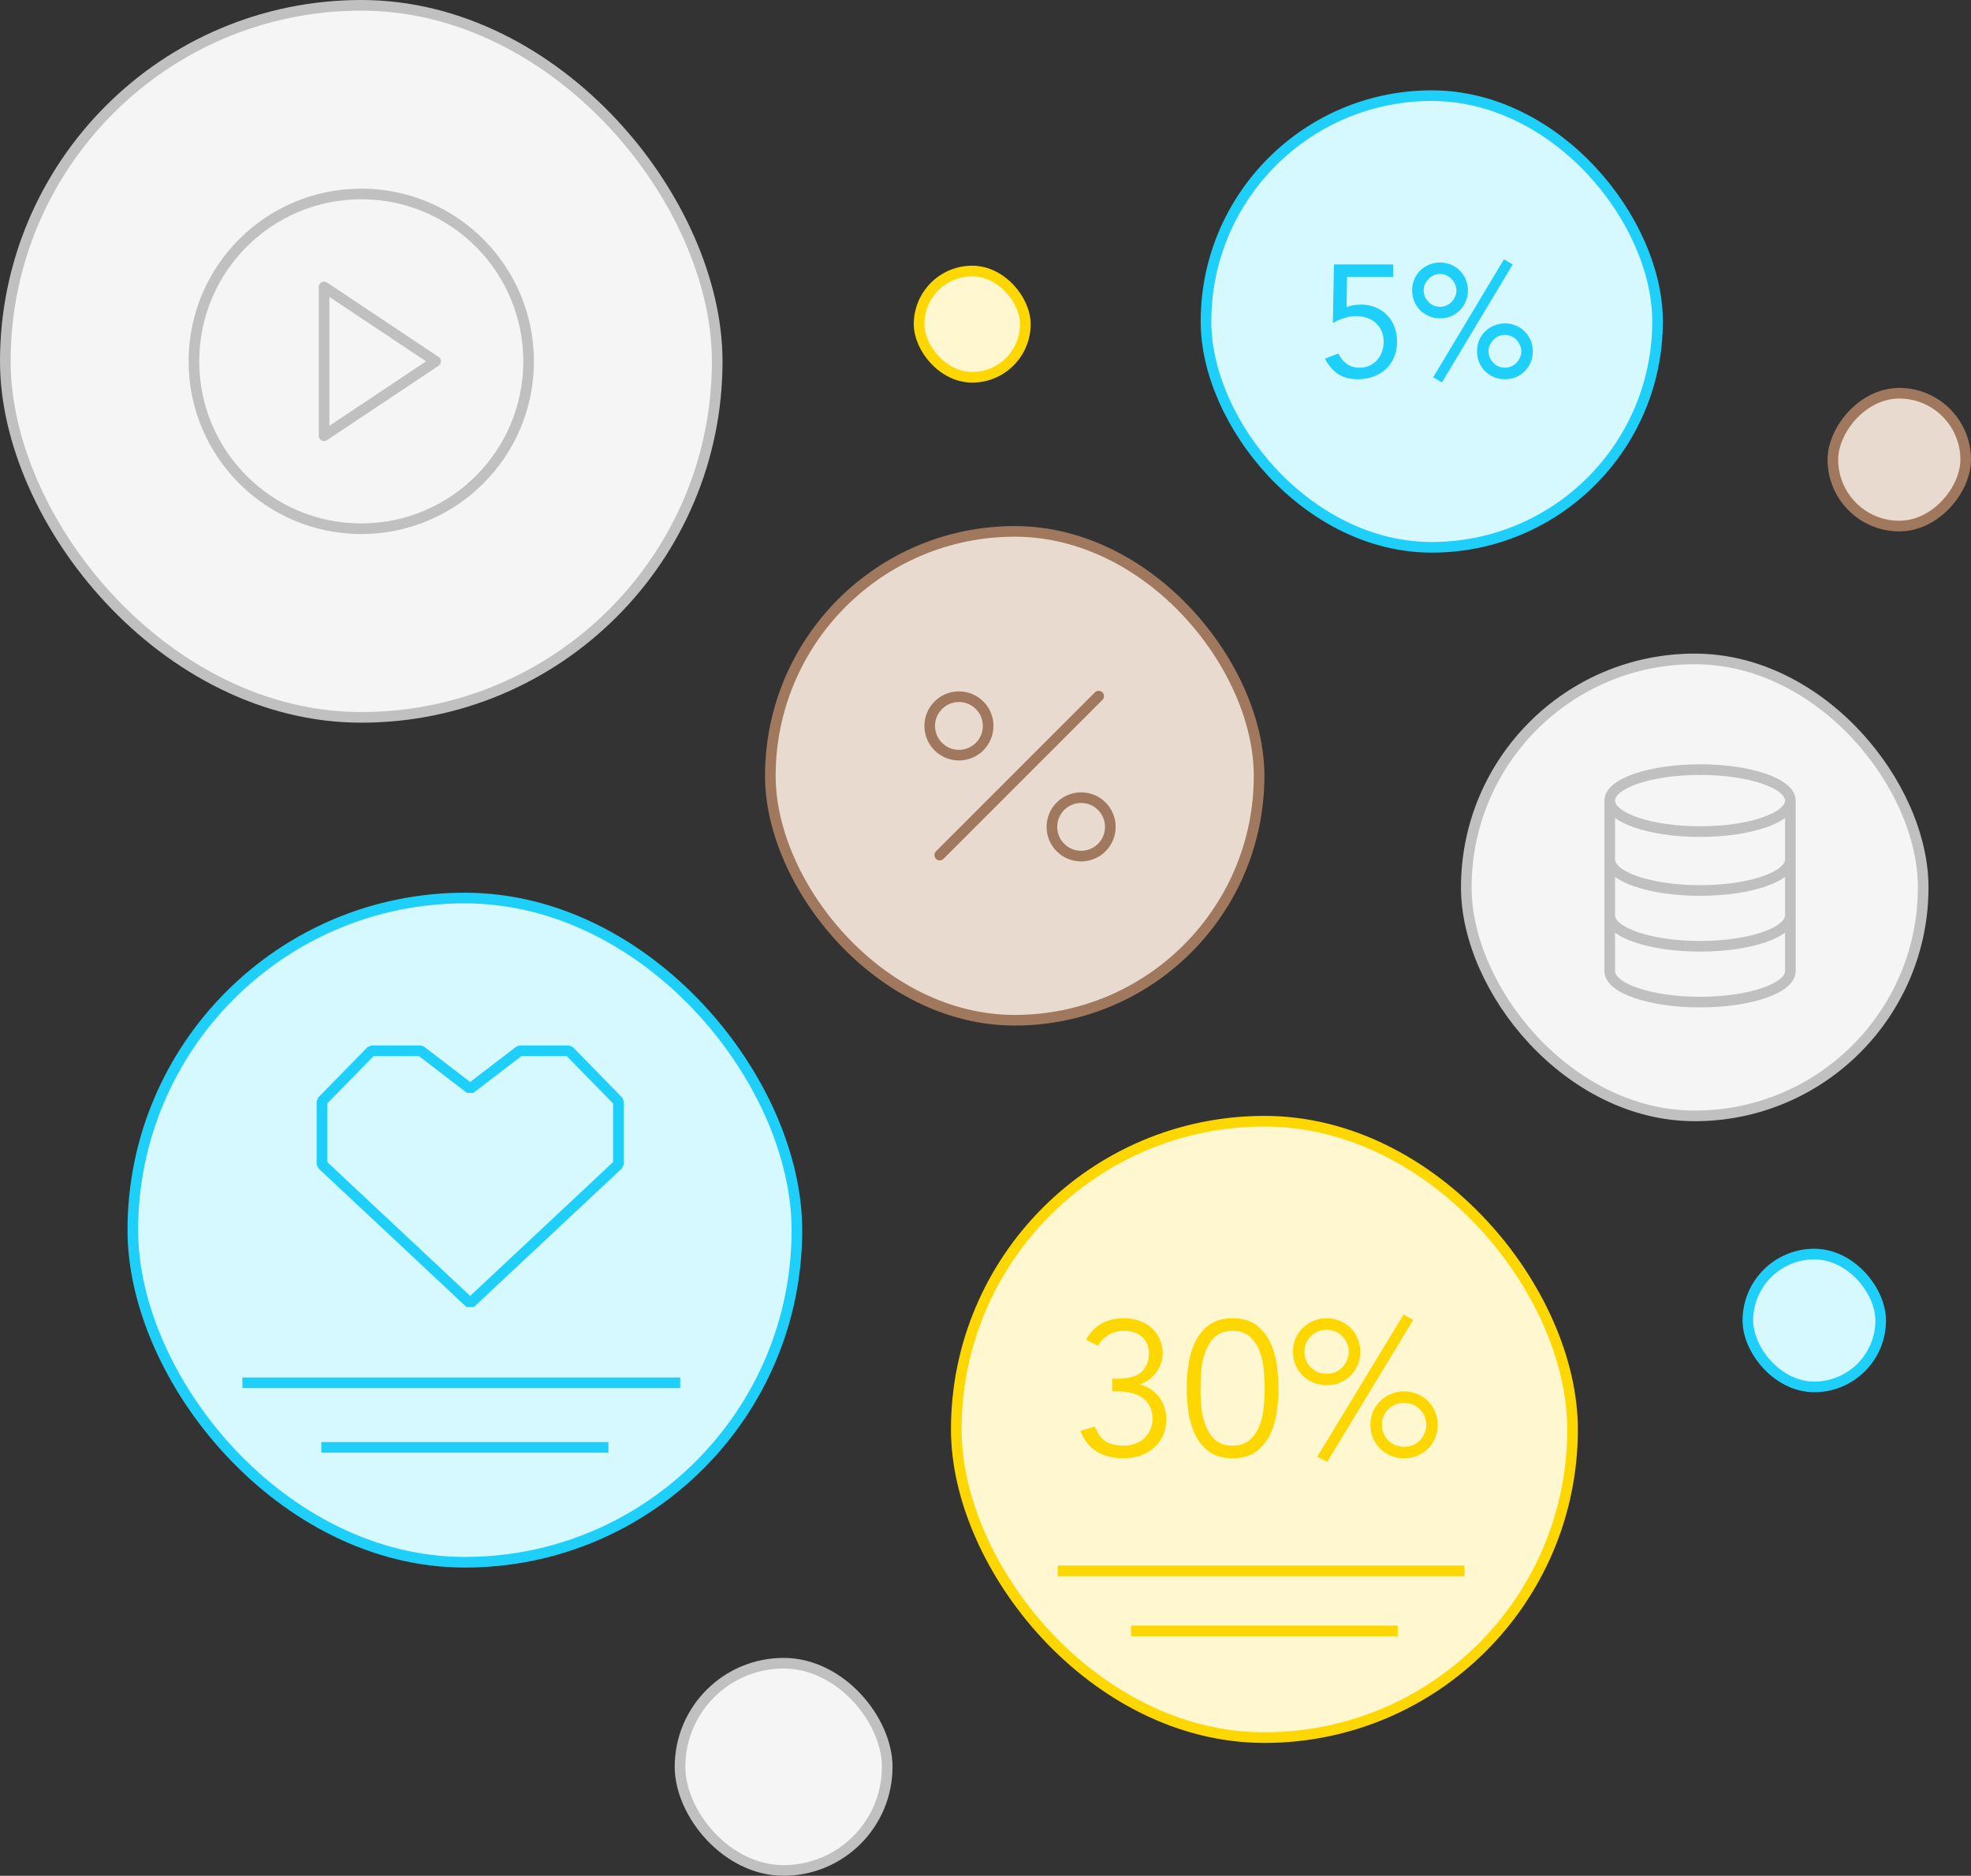 <svg width="371" height="353" viewBox="0 0 371 353" fill="none" xmlns="http://www.w3.org/2000/svg">
<rect x="0" y="0" width="371" height="353" fill="#333333" stroke="none"/>
<rect opacity="1.48" x="145" y="100" width="92" height="92" rx="46" fill="#E9DAD0" stroke="#A0785D" stroke-width="2"/>
<rect opacity="1.48" x="-1" y="1" width="25" height="25" rx="12.5" transform="matrix(-1 0 0 1 369 73)" fill="#E9DAD0" stroke="#A0785D" stroke-width="2"/>
<path d="M176.889 160.918L206.807 131" stroke="#A0785D" stroke-width="2" stroke-linecap="round" stroke-linejoin="round"/>
<path fill-rule="evenodd" clip-rule="evenodd" d="M186 136.611C186 139.649 183.538 142.111 180.5 142.111C177.462 142.111 175 139.649 175 136.611C175 133.574 177.462 131.111 180.5 131.111C183.538 131.111 186 133.574 186 136.611Z" stroke="#A0785D" stroke-width="2" stroke-linecap="round" stroke-linejoin="round"/>
<path fill-rule="evenodd" clip-rule="evenodd" d="M209 155.611C209 158.649 206.538 161.111 203.5 161.111C200.462 161.111 198 158.649 198 155.611C198 152.574 200.462 150.111 203.5 150.111C206.538 150.111 209 152.574 209 155.611Z" stroke="#A0785D" stroke-width="2" stroke-linecap="round" stroke-linejoin="round"/>
<rect opacity="1.48" x="1" y="1" width="134" height="134" rx="67" fill="#F5F5F5" stroke="#C0C0C0" stroke-width="2"/>
<rect opacity="1.48" x="128" y="313" width="39" height="39" rx="19.5" fill="#F5F5F5" stroke="#C0C0C0" stroke-width="2"/>
<rect opacity="1.48" x="276" y="124" width="86" height="86" rx="43" fill="#F5F5F5" stroke="#C0C0C0" stroke-width="2"/>
<path opacity="0.01" fill-rule="evenodd" clip-rule="evenodd" d="M294.5 193.25H345.5V140.75H294.5V193.25Z" fill="#F5F5F5"/>
<path fill-rule="evenodd" clip-rule="evenodd" d="M337 182.75C337 185.972 329.387 188.583 320 188.583C310.613 188.583 303 185.972 303 182.75V172.833H337V182.75Z" fill="#F5F5F5"/>
<path fill-rule="evenodd" clip-rule="evenodd" d="M337 182.75C337 185.972 329.387 188.583 320 188.583C310.613 188.583 303 185.972 303 182.75V172.833H337V182.75Z" fill="#F5F5F5" stroke="#C0C0C0" stroke-width="2" stroke-linecap="round" stroke-linejoin="round"/>
<path fill-rule="evenodd" clip-rule="evenodd" d="M337 172.25C337 175.472 329.387 178.083 320 178.083C310.613 178.083 303 175.472 303 172.25V162.333H337V172.25Z" fill="#F5F5F5"/>
<path fill-rule="evenodd" clip-rule="evenodd" d="M337 172.25C337 175.472 329.387 178.083 320 178.083C310.613 178.083 303 175.472 303 172.25V162.333H337V172.25Z" fill="#F5F5F5" stroke="#C0C0C0" stroke-width="2" stroke-linecap="round" stroke-linejoin="round"/>
<path fill-rule="evenodd" clip-rule="evenodd" d="M337 161.75C337 164.972 329.387 167.583 320 167.583C310.613 167.583 303 164.972 303 161.75V151.25H337V161.75Z" fill="#F5F5F5"/>
<path fill-rule="evenodd" clip-rule="evenodd" d="M337 161.75C337 164.972 329.387 167.583 320 167.583C310.613 167.583 303 164.972 303 161.75V151.25H337V161.75Z" fill="#F5F5F5" stroke="#C0C0C0" stroke-width="2" stroke-linecap="round" stroke-linejoin="round"/>
<path fill-rule="evenodd" clip-rule="evenodd" d="M337 150.666C337 153.888 329.387 156.499 320 156.499C310.613 156.499 303 153.888 303 150.666C303 147.445 310.613 144.834 320 144.834C329.387 144.834 337 147.445 337 150.666" fill="#F5F5F5"/>
<path fill-rule="evenodd" clip-rule="evenodd" d="M337 150.666C337 153.888 329.387 156.499 320 156.499C310.613 156.499 303 153.888 303 150.666C303 147.445 310.613 144.834 320 144.834C329.387 144.834 337 147.445 337 150.666Z" fill="#F5F5F5" stroke="#C0C0C0" stroke-width="2" stroke-linecap="round" stroke-linejoin="round"/>
<path fill-rule="evenodd" clip-rule="evenodd" d="M99.5 68C99.5 85.398 85.398 99.5 68 99.5C50.602 99.5 36.5 85.398 36.5 68C36.5 50.602 50.602 36.5 68 36.5C85.398 36.5 99.5 50.602 99.5 68Z" stroke="#C0C0C0" stroke-width="2" stroke-linecap="round" stroke-linejoin="round"/>
<path fill-rule="evenodd" clip-rule="evenodd" d="M82 68L61 82V54L82 68Z" stroke="#C0C0C0" stroke-width="2" stroke-linecap="round" stroke-linejoin="round"/>
<rect opacity="1.48" x="180" y="211" width="116" height="116" rx="58" fill="#FFF7D0" stroke="#FFD700" stroke-width="2"/>
<rect opacity="1.48" x="173" y="51" width="20" height="20" rx="10" fill="#FFF7D0" stroke="#FFD700" stroke-width="2"/>
<line x1="199.085" y1="295.617" x2="275.66" y2="295.617" stroke="#FFD700" stroke-width="2"/>
<line x1="212.894" y1="306.915" x2="263.106" y2="306.915" stroke="#FFD700" stroke-width="2"/>
<path d="M209.344 259.456H210.676C211.42 259.456 212.128 259.372 212.8 259.204C213.496 259.036 214.096 258.772 214.6 258.412C215.104 258.028 215.5 257.536 215.788 256.936C216.1 256.336 216.256 255.616 216.256 254.776C216.256 253.408 215.836 252.352 214.996 251.608C214.18 250.84 213.028 250.456 211.54 250.456C210.46 250.456 209.512 250.696 208.696 251.176C207.88 251.656 207.208 252.352 206.68 253.264L204.412 252.112C205.18 250.744 206.152 249.736 207.328 249.088C208.528 248.416 209.908 248.08 211.468 248.08C212.476 248.08 213.424 248.224 214.312 248.512C215.2 248.8 215.98 249.232 216.652 249.808C217.324 250.36 217.852 251.056 218.236 251.896C218.644 252.712 218.848 253.648 218.848 254.704C218.848 255.4 218.728 256.06 218.488 256.684C218.272 257.308 217.96 257.872 217.552 258.376C217.168 258.88 216.712 259.324 216.184 259.708C215.656 260.068 215.104 260.344 214.528 260.536L214.636 260.608C215.356 260.752 216.016 261.028 216.616 261.436C217.216 261.82 217.732 262.3 218.164 262.876C218.596 263.452 218.932 264.1 219.172 264.82C219.412 265.54 219.532 266.296 219.532 267.088C219.532 268.264 219.316 269.308 218.884 270.22C218.452 271.132 217.864 271.9 217.12 272.524C216.376 273.148 215.512 273.628 214.528 273.964C213.544 274.276 212.5 274.432 211.396 274.432C209.524 274.432 207.892 274.024 206.5 273.208C205.108 272.392 204.064 271.084 203.368 269.284L206.104 268.456C206.536 269.68 207.172 270.592 208.012 271.192C208.876 271.768 210.076 272.056 211.612 272.056C212.332 272.056 213.016 271.936 213.664 271.696C214.312 271.456 214.876 271.12 215.356 270.688C215.86 270.232 216.244 269.692 216.508 269.068C216.796 268.444 216.94 267.76 216.94 267.016C216.94 266.056 216.76 265.252 216.4 264.604C216.04 263.932 215.56 263.392 214.96 262.984C214.36 262.576 213.664 262.288 212.872 262.12C212.104 261.928 211.3 261.832 210.46 261.832H209.344V259.456ZM232.012 250.456C230.62 250.456 229.516 250.828 228.7 251.572C227.908 252.316 227.308 253.24 226.9 254.344C226.492 255.448 226.228 256.624 226.108 257.872C226.012 259.12 225.964 260.248 225.964 261.256C225.964 262.264 226.012 263.392 226.108 264.64C226.228 265.888 226.492 267.064 226.9 268.168C227.308 269.272 227.908 270.196 228.7 270.94C229.516 271.684 230.62 272.056 232.012 272.056C233.404 272.056 234.496 271.684 235.288 270.94C236.104 270.196 236.716 269.272 237.124 268.168C237.532 267.064 237.784 265.888 237.88 264.64C238 263.392 238.06 262.264 238.06 261.256C238.06 260.248 238 259.12 237.88 257.872C237.784 256.624 237.532 255.448 237.124 254.344C236.716 253.24 236.104 252.316 235.288 251.572C234.496 250.828 233.404 250.456 232.012 250.456ZM232.012 248.08C233.836 248.08 235.312 248.5 236.44 249.34C237.568 250.18 238.444 251.248 239.068 252.544C239.692 253.84 240.112 255.268 240.328 256.828C240.544 258.364 240.652 259.84 240.652 261.256C240.652 262.672 240.544 264.16 240.328 265.72C240.112 267.256 239.692 268.672 239.068 269.968C238.444 271.264 237.568 272.332 236.44 273.172C235.312 274.012 233.836 274.432 232.012 274.432C230.188 274.432 228.712 274.012 227.584 273.172C226.456 272.332 225.58 271.264 224.956 269.968C224.332 268.672 223.912 267.256 223.696 265.72C223.48 264.16 223.372 262.672 223.372 261.256C223.372 259.84 223.48 258.364 223.696 256.828C223.912 255.268 224.332 253.84 224.956 252.544C225.58 251.248 226.456 250.18 227.584 249.34C228.712 248.5 230.188 248.08 232.012 248.08ZM249.82 275.116L247.948 274.144L264.184 247.396L266.02 248.368L249.82 275.116ZM268.468 268.132C268.468 267.532 268.348 266.98 268.108 266.476C267.892 265.972 267.592 265.54 267.208 265.18C266.848 264.796 266.416 264.508 265.912 264.316C265.408 264.1 264.868 263.992 264.292 263.992C263.716 263.992 263.176 264.1 262.672 264.316C262.168 264.508 261.724 264.796 261.34 265.18C260.98 265.54 260.68 265.972 260.44 266.476C260.224 266.98 260.116 267.532 260.116 268.132C260.116 268.732 260.224 269.284 260.44 269.788C260.68 270.292 260.98 270.736 261.34 271.12C261.724 271.48 262.168 271.768 262.672 271.984C263.176 272.176 263.716 272.272 264.292 272.272C264.868 272.272 265.408 272.176 265.912 271.984C266.416 271.768 266.848 271.48 267.208 271.12C267.592 270.736 267.892 270.292 268.108 269.788C268.348 269.284 268.468 268.732 268.468 268.132ZM270.628 268.132C270.628 269.02 270.46 269.848 270.124 270.616C269.812 271.384 269.368 272.056 268.792 272.632C268.216 273.184 267.544 273.628 266.776 273.964C266.008 274.276 265.18 274.432 264.292 274.432C263.404 274.432 262.576 274.276 261.808 273.964C261.04 273.628 260.368 273.184 259.792 272.632C259.216 272.056 258.76 271.384 258.424 270.616C258.112 269.848 257.956 269.02 257.956 268.132C257.956 267.244 258.112 266.416 258.424 265.648C258.76 264.88 259.216 264.22 259.792 263.668C260.368 263.092 261.04 262.648 261.808 262.336C262.576 262 263.404 261.832 264.292 261.832C265.18 261.832 266.008 262 266.776 262.336C267.544 262.648 268.216 263.092 268.792 263.668C269.368 264.22 269.812 264.88 270.124 265.648C270.46 266.416 270.628 267.244 270.628 268.132ZM253.888 254.38C253.888 253.78 253.768 253.228 253.528 252.724C253.312 252.22 253.012 251.788 252.628 251.428C252.268 251.044 251.836 250.756 251.332 250.564C250.828 250.348 250.288 250.24 249.712 250.24C249.136 250.24 248.596 250.348 248.092 250.564C247.588 250.756 247.144 251.044 246.76 251.428C246.4 251.788 246.1 252.22 245.86 252.724C245.644 253.228 245.536 253.78 245.536 254.38C245.536 254.98 245.644 255.532 245.86 256.036C246.1 256.54 246.4 256.984 246.76 257.368C247.144 257.728 247.588 258.016 248.092 258.232C248.596 258.424 249.136 258.52 249.712 258.52C250.288 258.52 250.828 258.424 251.332 258.232C251.836 258.016 252.268 257.728 252.628 257.368C253.012 256.984 253.312 256.54 253.528 256.036C253.768 255.532 253.888 254.98 253.888 254.38ZM256.048 254.38C256.048 255.268 255.88 256.096 255.544 256.864C255.232 257.632 254.788 258.304 254.212 258.88C253.636 259.432 252.964 259.876 252.196 260.212C251.428 260.524 250.6 260.68 249.712 260.68C248.824 260.68 247.996 260.524 247.228 260.212C246.46 259.876 245.788 259.432 245.212 258.88C244.636 258.304 244.18 257.632 243.844 256.864C243.532 256.096 243.376 255.268 243.376 254.38C243.376 253.492 243.532 252.664 243.844 251.896C244.18 251.128 244.636 250.468 245.212 249.916C245.788 249.34 246.46 248.896 247.228 248.584C247.996 248.248 248.824 248.08 249.712 248.08C250.6 248.08 251.428 248.248 252.196 248.584C252.964 248.896 253.636 249.34 254.212 249.916C254.788 250.468 255.232 251.128 255.544 251.896C255.88 252.664 256.048 253.492 256.048 254.38Z" fill="#FFD700"/>
<rect opacity="1.48" x="25" y="169" width="125" height="125" rx="62.5" fill="#D6F8FF" stroke="#1ECFF9" stroke-width="2"/>
<line x1="45.617" y1="260.223" x2="128.032" y2="260.223" stroke="#1ECFF9" stroke-width="2"/>
<line x1="60.479" y1="272.383" x2="114.521" y2="272.383" stroke="#1ECFF9" stroke-width="2"/>
<rect opacity="1.48" x="227" y="18" width="85" height="85" rx="42.5" fill="#D6F8FF" stroke="#1ECFF9" stroke-width="2"/>
<rect opacity="1.48" x="329" y="236" width="25" height="25" rx="12.5" fill="#D6F8FF" stroke="#1ECFF9" stroke-width="2"/>
<path fill-rule="evenodd" clip-rule="evenodd" d="M88.5 204.875L97.8 197.75H107.1L116.4 207.25V219.125L88.5 245.25L60.6 219.125V207.25L69.9 197.75H79.2L88.5 204.875Z" stroke="#1ECFF9" stroke-width="2" stroke-linejoin="bevel"/>
<path d="M262.22 52.1H253.55L253.46 57.83C253.86 57.63 254.3 57.5 254.78 57.44C255.28 57.36 255.75 57.32 256.19 57.32C257.21 57.32 258.13 57.5 258.95 57.86C259.79 58.2 260.51 58.69 261.11 59.33C261.71 59.95 262.17 60.69 262.49 61.55C262.81 62.39 262.97 63.31 262.97 64.31C262.97 65.37 262.78 66.34 262.4 67.22C262.04 68.08 261.53 68.82 260.87 69.44C260.23 70.04 259.46 70.51 258.56 70.85C257.68 71.19 256.72 71.36 255.68 71.36C254.06 71.36 252.75 71.01 251.75 70.31C250.77 69.61 249.99 68.67 249.41 67.49L251.93 66.53C252.29 67.33 252.81 67.98 253.49 68.48C254.19 68.96 254.99 69.2 255.89 69.2C256.53 69.2 257.12 69.09 257.66 68.87C258.22 68.63 258.7 68.3 259.1 67.88C259.52 67.44 259.85 66.92 260.09 66.32C260.33 65.72 260.45 65.05 260.45 64.31C260.45 63.53 260.31 62.84 260.03 62.24C259.77 61.64 259.4 61.14 258.92 60.74C258.46 60.32 257.91 60.01 257.27 59.81C256.63 59.59 255.94 59.48 255.2 59.48C254.48 59.48 253.74 59.61 252.98 59.87C252.22 60.11 251.52 60.42 250.88 60.8L251.09 49.76H262.22V52.1ZM265.81 54.65C265.81 53.91 265.94 53.22 266.2 52.58C266.48 51.94 266.85 51.39 267.31 50.93C267.79 50.45 268.35 50.08 268.99 49.82C269.63 49.54 270.32 49.4 271.06 49.4C271.8 49.4 272.49 49.54 273.13 49.82C273.77 50.08 274.32 50.45 274.78 50.93C275.26 51.39 275.63 51.94 275.89 52.58C276.17 53.22 276.31 53.91 276.31 54.65C276.31 55.39 276.17 56.08 275.89 56.72C275.63 57.36 275.26 57.92 274.78 58.4C274.32 58.86 273.77 59.23 273.13 59.51C272.49 59.77 271.8 59.9 271.06 59.9C270.32 59.9 269.63 59.77 268.99 59.51C268.35 59.23 267.79 58.86 267.31 58.4C266.85 57.92 266.48 57.36 266.2 56.72C265.94 56.08 265.81 55.39 265.81 54.65ZM267.97 54.65C267.97 55.07 268.05 55.47 268.21 55.85C268.39 56.21 268.62 56.54 268.9 56.84C269.18 57.12 269.5 57.34 269.86 57.5C270.24 57.66 270.64 57.74 271.06 57.74C271.48 57.74 271.87 57.66 272.23 57.5C272.61 57.34 272.94 57.12 273.22 56.84C273.5 56.54 273.72 56.21 273.88 55.85C274.06 55.47 274.15 55.07 274.15 54.65C274.15 54.23 274.06 53.84 273.88 53.48C273.72 53.1 273.5 52.77 273.22 52.49C272.94 52.19 272.61 51.96 272.23 51.8C271.87 51.64 271.48 51.56 271.06 51.56C270.64 51.56 270.24 51.64 269.86 51.8C269.5 51.96 269.18 52.19 268.9 52.49C268.62 52.77 268.39 53.1 268.21 53.48C268.05 53.84 267.97 54.23 267.97 54.65ZM278.02 66.11C278.02 65.37 278.15 64.68 278.41 64.04C278.69 63.4 279.06 62.85 279.52 62.39C280 61.91 280.56 61.54 281.2 61.28C281.84 61 282.53 60.86 283.27 60.86C284.01 60.86 284.7 61 285.34 61.28C285.98 61.54 286.53 61.91 286.99 62.39C287.47 62.85 287.84 63.4 288.1 64.04C288.38 64.68 288.52 65.37 288.52 66.11C288.52 66.85 288.38 67.54 288.1 68.18C287.84 68.82 287.47 69.38 286.99 69.86C286.53 70.32 285.98 70.69 285.34 70.97C284.7 71.23 284.01 71.36 283.27 71.36C282.53 71.36 281.84 71.23 281.2 70.97C280.56 70.69 280 70.32 279.52 69.86C279.06 69.38 278.69 68.82 278.41 68.18C278.15 67.54 278.02 66.85 278.02 66.11ZM280.18 66.11C280.18 66.53 280.26 66.93 280.42 67.31C280.6 67.67 280.83 68 281.11 68.3C281.39 68.58 281.71 68.8 282.07 68.96C282.45 69.12 282.85 69.2 283.27 69.2C283.69 69.2 284.08 69.12 284.44 68.96C284.82 68.8 285.15 68.58 285.43 68.3C285.71 68 285.93 67.67 286.09 67.31C286.27 66.93 286.36 66.53 286.36 66.11C286.36 65.69 286.27 65.3 286.09 64.94C285.93 64.56 285.71 64.23 285.43 63.95C285.15 63.65 284.82 63.42 284.44 63.26C284.08 63.1 283.69 63.02 283.27 63.02C282.85 63.02 282.45 63.1 282.07 63.26C281.71 63.42 281.39 63.65 281.11 63.95C280.83 64.23 280.6 64.56 280.42 64.94C280.26 65.3 280.18 65.69 280.18 66.11ZM283.09 48.8L284.74 49.76L271.42 71.96L269.77 71L283.09 48.8Z" fill="#1ECFF9"/>
</svg>

